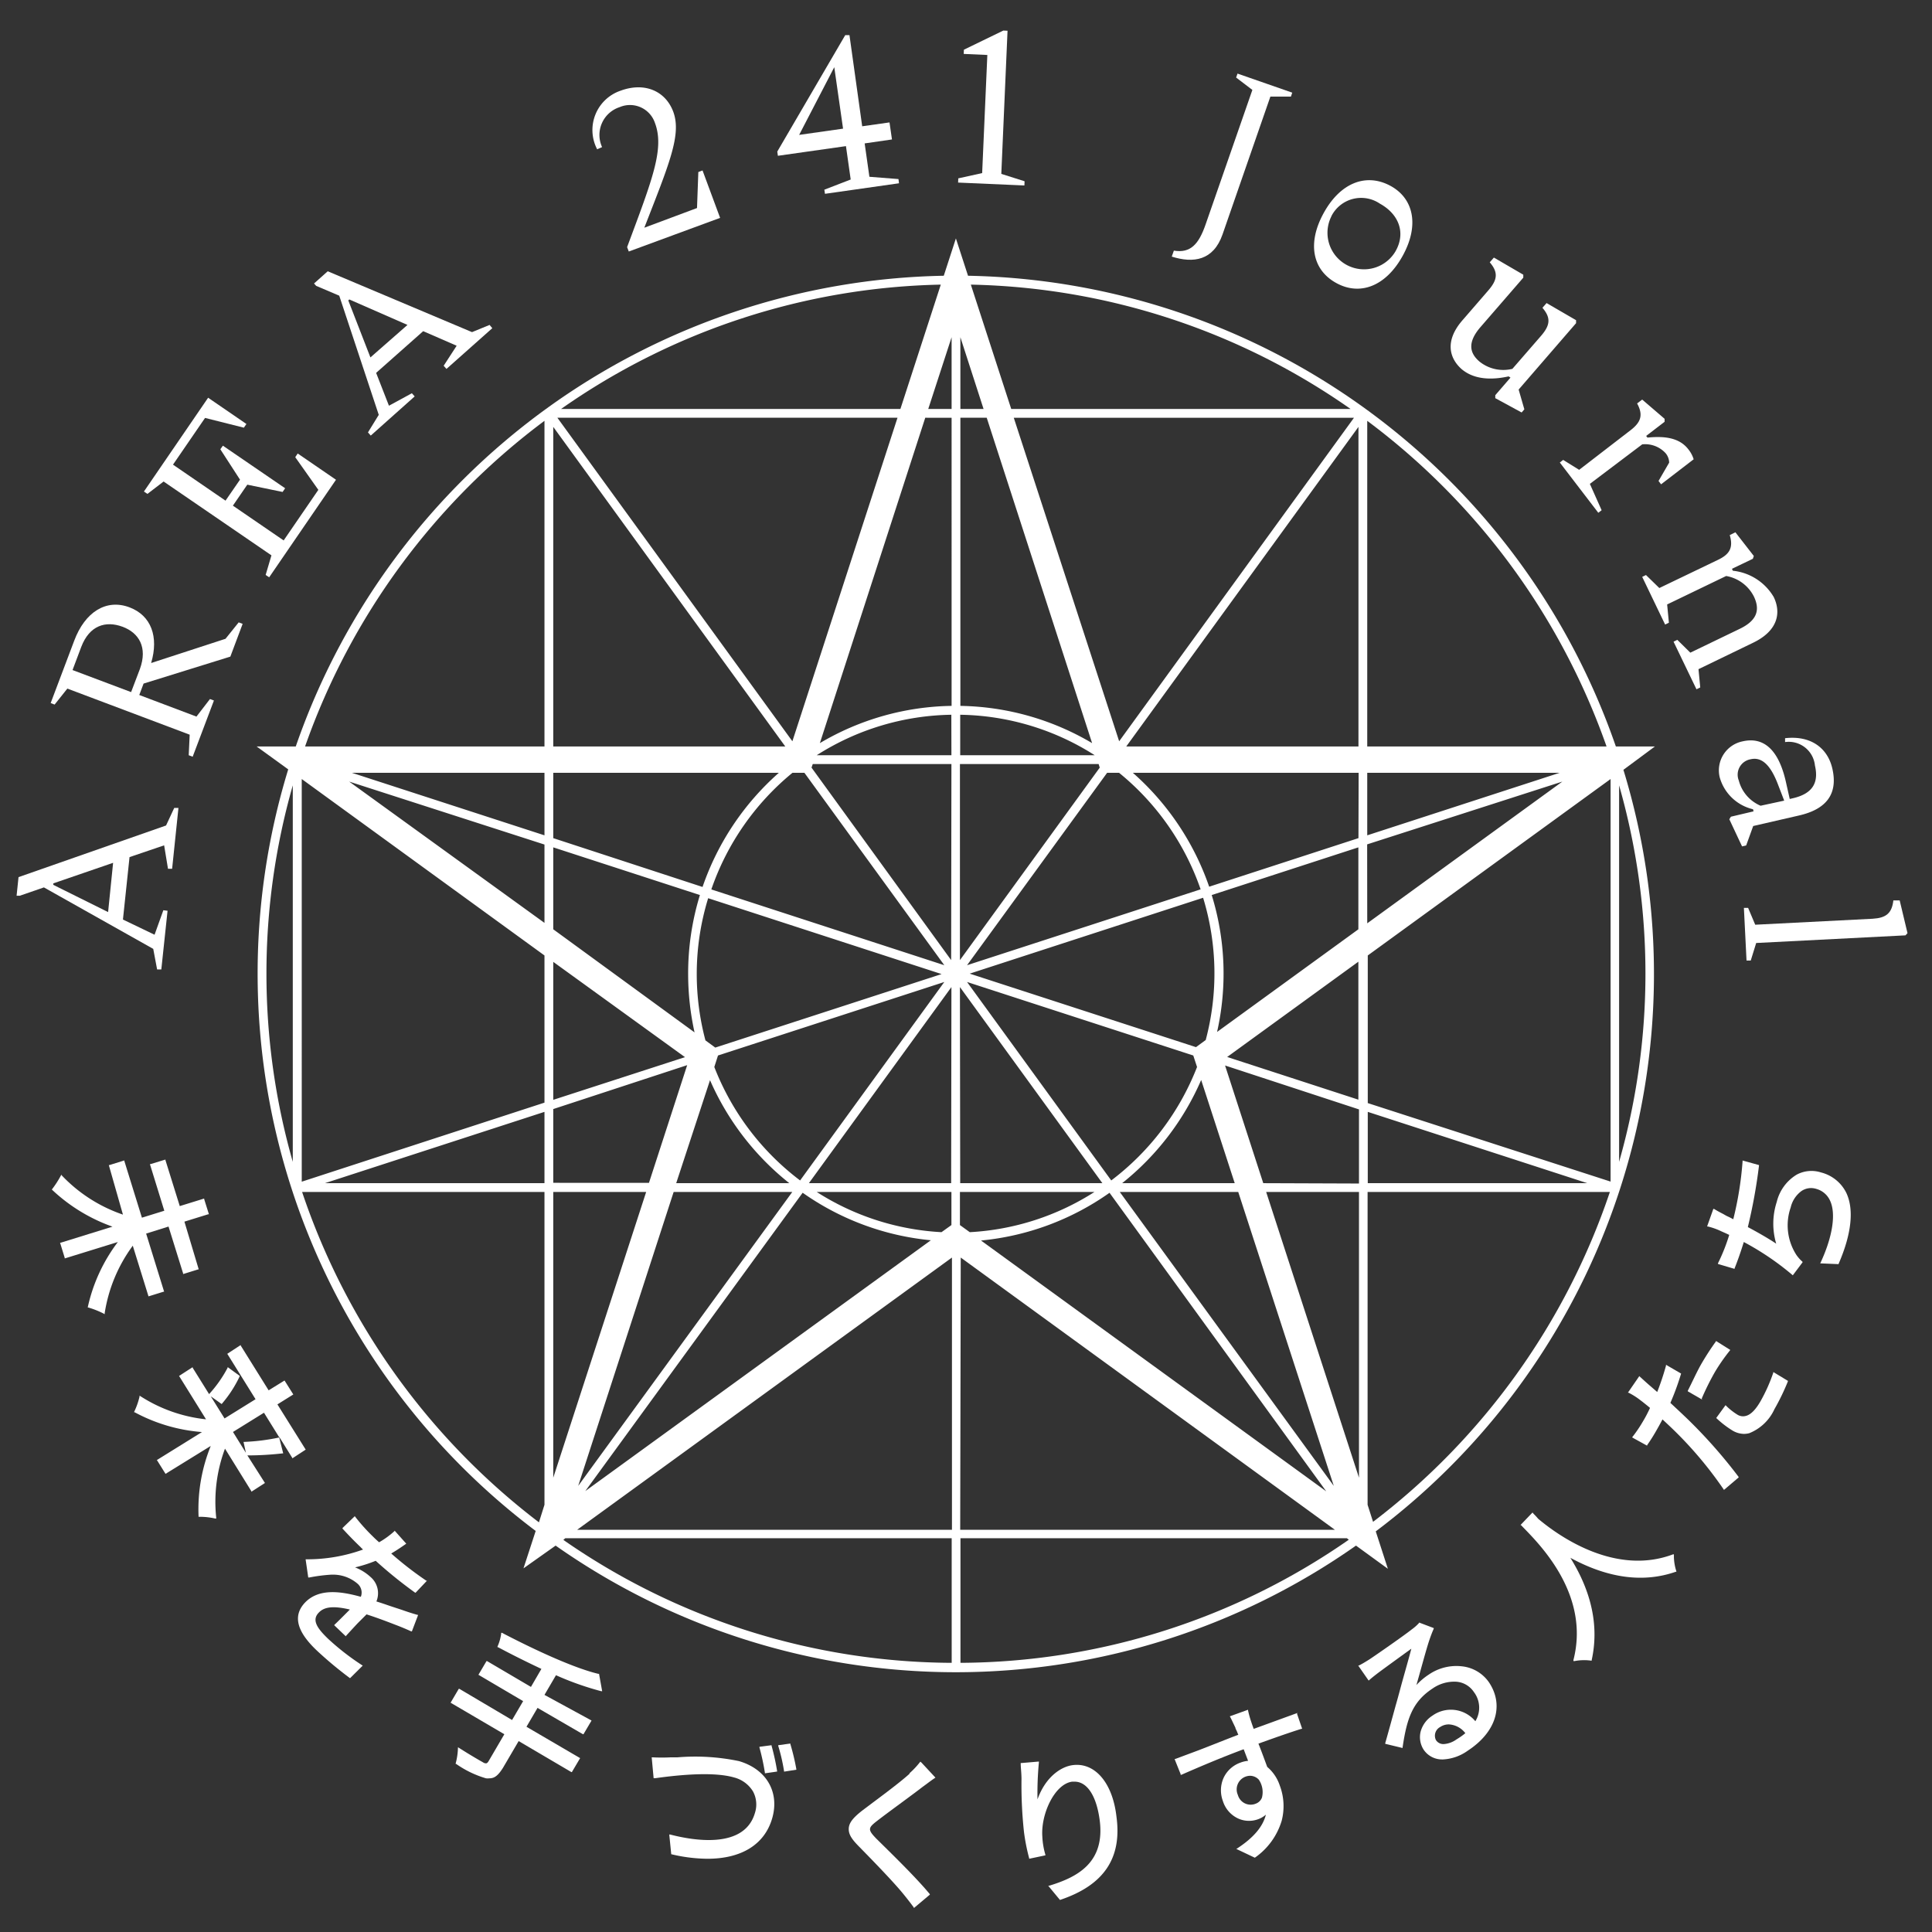 <svg id="レイヤー_1" data-name="レイヤー 1" xmlns="http://www.w3.org/2000/svg" viewBox="0 0 220 220"><rect x="0" y="0" width="220" height="220" fill="#333333" stroke="none"/><defs><style>.cls-1{fill:#fff;}</style></defs><path class="cls-1" d="M17.89,110.39l.48,0,.71-6.68-.48-.06-1,2.79L14,104.71l.75-7.11,3.94-1.34.44,2.67.47,0L20.32,92,19.84,92l-.93,2L2.11,99.88,1.89,102l.36,0L5,101.05l12.45,7Zm-5.58-6.53-6.24-3.1,0-.17,6.81-2.34Z"/><path class="cls-1" d="M7.67,78.41,21.6,83.66,21.49,86l.45.17,2.42-6.4-.45-.17-1.54,2-6.51-2.46.49-1.3,9.88-3.07,1.4-3.73-.45-.17-1.5,1.87L17.21,75.5c.89-3,0-5.41-2.46-6.34-2.65-1-5.07.52-6.3,3.8l-2.68,7.1.45.17Zm1.58-4.74c.94-2.47,2.79-3,4.68-2.31s2.9,2.35,2,4.82l-1,2.63L8.26,76.3Z"/><polygon class="cls-1" points="18.63 54.83 30.91 63.24 30.25 65.47 30.65 65.74 38.26 54.63 33.9 51.64 33.62 52.06 36.25 55.78 32.3 61.54 26.52 57.58 28.16 55.19 32.18 56.02 32.47 55.6 25.38 50.75 25.09 51.16 27.33 54.62 25.68 57.01 19.7 52.91 23.35 47.59 27.77 48.7 28.06 48.28 23.7 45.29 16.39 55.97 16.79 56.24 18.63 54.83"/><path class="cls-1" d="M38.63,33.67l4.5,13.57-1.23,2,.32.36,5-4.46-.32-.36L44.29,46.2l-1.46-3.74,5.36-4.75L52,39.37l-1.48,2.28.32.36,5.22-4.64L55.75,37l-2,.82L37.32,30.89l-1.56,1.39.24.27Zm1.15.43L46.4,37,42.18,40.7l-2.52-6.49Z"/><path class="cls-1" d="M68.56,16.75a3.33,3.33,0,0,1,2-4.55A3,3,0,0,1,74.58,14c1.1,2.94-.29,6.41-3.17,14.14l.19.5L82,24.81l-2-5.4-.48.18-.15,4.1-6,2.24c2.85-7.32,4.26-10.61,3.29-13.22-.89-2.36-3.27-3.39-6-2.38A4.73,4.73,0,0,0,68,17Z"/><path class="cls-1" d="M96.33,16.64l.54,3.8-3,1.16.07.47,8.43-1.2-.06-.48L99,20.13l-.54-3.8,3.11-.45-.28-1.94-3.11.44L96.73,4,96.25,4,88.51,17.26l.07.48ZM95,7.65l1,7-5,.71Z"/><polygon class="cls-1" points="116.67 20.64 114.02 19.8 114.73 3.5 114.25 3.48 109.76 5.66 109.74 6.14 112.43 6.26 111.84 19.71 109.12 20.31 109.1 20.79 116.65 21.12 116.67 20.64"/><path class="cls-1" d="M139.21,26.7,144.66,11,147,11l.15-.45-6.23-2.17-.16.45,1.85,1.41-5.32,15.3c-.79,2.29-1.73,3.31-3.62,3l-.24.68C135.9,30,138.17,29.67,139.21,26.7Z"/><path class="cls-1" d="M152.15,32.22c2.69,1.49,5.64.41,7.57-3.08s1.26-6.57-1.43-8-5.62-.39-7.55,3.1S149.48,30.75,152.15,32.22Zm-.54-7.61a3.8,3.8,0,0,1,5.52-1.42c2.13,1.17,3,3.3,1.77,5.44a4.16,4.16,0,0,1-7.29-4Z"/><path class="cls-1" d="M166.4,42c1.45,1.26,3.49,1.28,5.39.86L172,43l-1.73,2,0,.34,3,1.63.31-.36-.65-2.25,6.54-7.56,0-.34-3.36-1.95-.47.54c1,1.16.86,2-.13,3.16L172.22,42a4.32,4.32,0,0,1-3.74-.82c-1.18-1-1.37-2.23.11-3.94l4.87-5.62,0-.34-3.35-1.95-.47.54c1,1.16.86,2-.13,3.16l-2.89,3.34C164.5,38.74,165,40.73,166.4,42Z"/><path class="cls-1" d="M177.62,52.67,182,58.39l.38-.29-1.34-3L187,50.6a3.16,3.16,0,0,1,2.66,1,1.73,1.73,0,0,1,.41,1.08l-1.21,2.09.29.38,3.71-2.85a3.37,3.37,0,0,0-.61-1.14c-1-1.3-2.66-1.53-4.65-1.33l-.15-.19,2.1-1.61,0-.34L187,45.5l-.58.44c.72,1.32.44,2.14-.76,3.06l-5.84,4.5L178,52.37Z"/><path class="cls-1" d="M187.43,65.48l-.43.21,2.61,5.43.43-.21-.2-2.08,6.72-3.24a4.38,4.38,0,0,1,3.16,2.34c.7,1.47.42,2.7-1.62,3.68l-5.62,2.71L191,72.86l-.43.21,2.61,5.42.43-.21-.2-2.08,6.2-3c2.88-1.38,3.22-3.44,2.37-5.21a6.14,6.14,0,0,0-4.66-3l-.1-.22,2.38-1.14.11-.32-2.1-2.7-.64.32c.42,1.44,0,2.19-1.38,2.84l-6.64,3.19Z"/><path class="cls-1" d="M206.67,87.17c.41,1.78-.08,3.17-2.52,3.73l-.35.08-.45-2c-.83-3.63-2.53-5.11-4.92-4.56a3.37,3.37,0,0,0-2.61,4.07,5.16,5.16,0,0,0,3.8,3.66l.06.24L197.1,93l-.18.29,1.45,3.09.47-.11.8-2.21,5.22-1.2c3.11-.71,4.46-2.45,3.79-5.35-.52-2.27-2.38-3.79-5.38-3.45l0,.44A3,3,0,0,1,206.67,87.17Zm-6.19,4.58A4.29,4.29,0,0,1,198,88.88a1.78,1.78,0,0,1,1.34-2.42c1.31-.31,2.28.73,3.06,2.71l.77,2Z"/><path class="cls-1" d="M216.32,102.53l-.72,0c-.17,1.5-.86,2-2.37,2.09l-13.36.68-.81-1.92-.48,0,.3,6,.48,0,.62-2,17-.87.23-.25Z"/><path class="cls-1" d="M63.27,176a79.22,79.22,0,0,0,91.14,0l3.63,2.64-1.38-4.26a79.42,79.42,0,0,0,28.2-86.72L188.45,85H184a79.61,79.61,0,0,0-73.77-53.6l-1.38-4.25-1.38,4.25A79.63,79.63,0,0,0,33.68,85H29.22l3.6,2.61A79.42,79.42,0,0,0,61,174.33l-1.39,4.26Zm16.07-65.08a29.33,29.33,0,0,1,1.3-8.64l26.58,8.64-25.77,8.37-1.12-.82A29.38,29.38,0,0,1,79.34,110.87ZM63,88H88.69A30.57,30.57,0,0,0,80,101L63,95.44Zm-1,7.12L40.07,88H62ZM90.24,88H91.6l15.93,21.91L81,101.28A29.63,29.63,0,0,1,90.24,88Zm64.45,7.44-17,5.53A30.57,30.57,0,0,0,129,88h25.71Zm1-7.44H177.6l-21.91,7.12Zm-19,13.28-26.57,8.63L126.07,88h1.36A29.55,29.55,0,0,1,136.72,101.28Zm.62,17.14-1.12.82-25.77-8.37L137,102.23a29.44,29.44,0,0,1,.3,16.19Zm-28,21.08v-3.77h15.32a29.23,29.23,0,0,1-14.2,4.58Zm0-27.1,16.22,22.33H109.34Zm-1,22.33H92.11l16.23-22.33Zm1.81-22.91,25.76,8.37.43,1.31a29.77,29.77,0,0,1-9.77,12.92Zm15.11-24.41-15.92,21.92V87h15.79Zm-16.92,21.92L92.41,87.41l.14-.41h15.79ZM81.76,120.19l25.77-8.37-16.42,22.6a29.62,29.62,0,0,1-9.77-12.92Zm26.58,15.54v3.77l-1.13.81A29.26,29.26,0,0,1,93,135.73Zm18,.09,24.68,34-39.31-28.56A30.32,30.32,0,0,0,126.35,135.82Zm1.17-.09H141l10.88,33.47Zm.27-1a30.57,30.57,0,0,0,9-11.75l3.82,11.75Zm10.81-17.22a30.27,30.27,0,0,0-.61-15.59l16.7-5.43v9.33Zm16.09-8v15.71l-14.94-4.86Zm1-13.36L177.91,89l-22.22,16.14ZM109.34,86V81.39A29.24,29.24,0,0,1,124.66,86Zm-1,0H93a29.28,29.28,0,0,1,15.33-4.61ZM62,96.17v8.92L39.76,89Zm1,.32,16.7,5.43a30.38,30.38,0,0,0-1.34,9,30.92,30.92,0,0,0,.73,6.64L63,105.82Zm15,23.89-15,4.86V109.53Zm11.95,14.35H77L80.85,123A30.67,30.67,0,0,0,89.88,134.73Zm.27,1L65.84,169.2l10.87-33.47Zm1.18.09A30.32,30.32,0,0,0,106,141.23L66.65,169.79Zm17,7.38v31H65.72Zm1,0,42.61,31H109.34Zm34.78-7.47h10.57v32.54Zm-.33-1-4.35-13.4,15.25,5v8.44Zm11.9-8.12,25,8.12h-25Zm0-1V108.8l27.65-20.09v45.84ZM128.25,85l26.44-36.39V85Zm-.81-.59-12-36.84h38.74Zm-3.08.21a30.35,30.35,0,0,0-15-4.24V47.57h3Zm-15-38.05V38.4L112,46.57Zm-1,0h-2.66l2.66-8.17Zm0,1V80.38a30.29,30.29,0,0,0-15,4.24l12-37.05ZM90.23,84.41,63.47,47.57H102.2Zm-.81.59H63V48.61ZM62,108.8v16.76l-27.64,9V88.71Zm0,17.81v8.12H37Zm1-.32,15.25-5-4.35,13.4H63Zm10.58,9.44L63,168.27V135.73Zm-9.21,39.43h44v14.19a78,78,0,0,1-44.22-14Zm45,14.19V175.16h44l.22.17A78,78,0,0,1,109.34,189.35Zm47-16-.64-2V135.73h27.59A78.83,78.83,0,0,1,156.33,173.31Zm28-41V89.43a78.08,78.08,0,0,1,0,42.87ZM182.94,85H155.69V47.92A78.86,78.86,0,0,1,182.94,85ZM153.79,46.57H115.15l-4.6-14.16A78,78,0,0,1,153.79,46.57Zm-51.26,0H63.89a77.94,77.94,0,0,1,43.24-14.16ZM62,47.92V85H34.74A78.84,78.84,0,0,1,62,47.92ZM33.34,89.43V132.3a78.08,78.08,0,0,1,0-42.87Zm1.06,46.3H62v35.62l-.63,2A78.84,78.84,0,0,1,34.4,135.73Z"/><path class="cls-1" d="M16.91,147.62l1.71-.53.07,0-2.05-6.62,2.55-.8L20.85,145l0,.08,1.71-.53.07,0L21,139.11l2.71-.84.08,0-.54-1.72,0-.07-2.78.86-1.63-5.23,0-.07-1.7.52-.07,0,1.64,5.31-2.55.79-2-6.45,0-.07-1.7.53-.07,0L14,138.31a17.28,17.28,0,0,1-7-4.5L7,133.73l-.05.1a11.38,11.38,0,0,1-1,1.56l-.05.06.05.05a19.49,19.49,0,0,0,6.86,4.18l-5.9,1.83-.07,0,.53,1.72,0,.07,6.05-1.87A19,19,0,0,0,10,148.83v.06l.06,0a9.93,9.93,0,0,1,1.76.7l.1.06v-.11a17.4,17.4,0,0,1,3.2-7.69l1.76,5.67Z"/><path class="cls-1" d="M31.59,159.92l1.81-1.13-1-1.59-1.81,1.12-3.18-5.1,0-.06-1.53,1,3.22,5.17-3.53,2.19L24,159l1.24.88,0,0a13.8,13.8,0,0,0,2.05-3.15l0-.06-1.37-1,0,.08a14.31,14.31,0,0,1-2.11,3l-1.87-3,0-.07-1.55,1,3.07,4.94a17.11,17.11,0,0,1-7.48-2.64l-.09-.06,0,.11a8.25,8.25,0,0,1-.61,1.73l0,.06.06,0A19.22,19.22,0,0,0,23,163.07l-5.09,3.16-.06,0,1,1.6L24,164.65a19.21,19.21,0,0,0-1.39,8v.07h.07a7.78,7.78,0,0,1,1.83.2l.11,0v-.11a17.25,17.25,0,0,1,1-7.85l3,4.84,0,.07,1.55-1-2-3.14a35.68,35.68,0,0,0,4-.23h.08l-.46-1.82,0-.07,1.49,2.4,0,.06,1.53-1Zm.15,3.78a23.32,23.32,0,0,1-3.92.49h-.09l.27,1.24-1.47-2.37,3.53-2.19,1.75,2.82Z"/><path class="cls-1" d="M44.55,176.9c.68-.4,1.23-.78,1.64-1.07l.07-.05-1.33-1.49,0,.05a9.73,9.73,0,0,1-1.76,1.28c-.26-.22-.51-.46-.72-.67a21.26,21.26,0,0,1-2-2.23l-.05-.07L39,174l0,.06c.69.76,1.55,1.63,2.06,2.11l.07.08.21.2a18.72,18.72,0,0,1-6.48,1.11H34.8l.3,2.07.13,0a18.84,18.84,0,0,1,2.47-.32h.1a4.26,4.26,0,0,1,2.88,1,1.33,1.33,0,0,1,.41,1.52c-2.25-.62-4.76-1-6.35.65-1.4,1.47-1,3.26,1.34,5.47a43.65,43.65,0,0,0,3.78,3.15l0,0,1.38-1.37.07-.06-.08-.05a28.4,28.4,0,0,1-3.86-3c-1.27-1.22-1.9-2.15-1.06-3,.64-.67,1.69-.77,3.53-.34l-.19.19c-.58.58-1.17,1.18-1.58,1.56l0,.05,1.32,1.26,0-.05c.36-.39.85-.93,1.35-1.46l1-1c1.27.41,2.39.84,3.32,1.2.53.2,1.28.51,1.77.74l.07,0,.69-1.81,0-.08-.08,0c-.63-.18-1.18-.36-1.77-.57l-1.28-.42c-.5-.17-1-.35-1.6-.53a2.43,2.43,0,0,0-.67-2.79,5.57,5.57,0,0,0-1.76-1.09,15.47,15.47,0,0,0,2.35-.75,50.83,50.83,0,0,0,4.49,3.63l.06,0,1.23-1.3.07-.06-.08,0A39.38,39.38,0,0,1,44.55,176.9Z"/><path class="cls-1" d="M68.16,190.61h0c-3.38-.8-8.82-3.54-11-4.68l-.09,0,0,.1a5.33,5.33,0,0,1-.42,1.47l0,.07.06,0c1.52.81,3.22,1.66,4.94,2.47l-1.19,2.05-5-2.94-.06,0-.92,1.56,5.09,3-1.26,2.15-6-3.55-.07,0-.93,1.58,6.12,3.59-1.79,3.06c-.09.15-.17.23-.26.25a.53.53,0,0,1-.36-.1c-.33-.18-1.54-.88-2.76-1.66l-.11-.07V199a7.73,7.73,0,0,1-.26,1.8l0,.06.05,0a11.57,11.57,0,0,0,3.4,1.64,1.84,1.84,0,0,0,.39,0c.61,0,1-.35,1.53-1.17l1.8-3.07,6,3.53.06,0,.94-1.59-6.11-3.57,1.26-2.15,5.17,3,.06,0,.92-1.56L62,193l1.31-2.24a33.45,33.45,0,0,0,5.15,1.82l.11,0-.36-2Z"/><path class="cls-1" d="M84.15,200.54a24.41,24.41,0,0,0-7-.43l-.74,0a20.88,20.88,0,0,1-2.11,0h-.09l.22,2.38.15,0c1.74-.24,6.38-.85,9-.09A3.56,3.56,0,0,1,85.75,204a3.14,3.14,0,0,1,.21,2.46c-1.23,4.18-7.16,3.09-9.65,2.44l-.1,0,.22,2.19v.05h0a18.15,18.15,0,0,0,4.13.52c3.83,0,6.48-1.59,7.36-4.57S87.31,201.47,84.15,200.54Z"/><path class="cls-1" d="M87.86,198.79l0-.06-1.38.18,0,.08a26.45,26.45,0,0,1,.62,2.87l0,.07,1.39-.2v-.07A27.49,27.49,0,0,0,87.86,198.79Z"/><path class="cls-1" d="M90,198.6l0-.06-1.38.19,0,.08a20.9,20.9,0,0,1,.66,2.86v.07l1.4-.22v-.07A25.91,25.91,0,0,0,90,198.6Z"/><path class="cls-1" d="M104.8,200.6l-.06.08a9.34,9.34,0,0,1-1.17,1.24l0,.06c-1,.91-2.86,2.3-4.35,3.41l-1.06.8c-1,.79-1.47,1.35-1.51,2s.3,1.19,1.09,2,3.83,3.89,5.09,5.44c.38.46.8,1,1.23,1.58l0,.07,1.82-1.53,0-.06c-1.43-1.73-3.79-4.05-5.35-5.59l-.77-.76c-.46-.48-.71-.79-.69-1.07s.29-.52.79-.91c.71-.55,1.78-1.34,2.81-2.1s1.75-1.29,2.33-1.74l.45-.33c.32-.24.68-.51,1-.72l.07-.05-1.59-1.71Z"/><path class="cls-1" d="M122.14,201c-1.29.17-3.07,1.3-4,3.9a37.84,37.84,0,0,1,.16-4.21v-.1l-2,.17h-.07v.07c0,.43.09,1.08.09,1.76a49.55,49.55,0,0,0,.28,6,22.45,22.45,0,0,0,.59,3v.07l1.85-.39,0-.07a8.61,8.61,0,0,1-.35-2.1c-.17-2.52,1.39-5.95,3.4-6.22l.27,0c1.43,0,2.49,1.6,2.86,4.36.65,4.87-2.55,6.52-5.75,7.49l-.11,0,1.34,1.62,0,0h0c5-1.67,7.06-4.75,6.44-9.43C126.71,203,124.67,200.66,122.14,201Z"/><path class="cls-1" d="M147.76,195.05l-5,1.82c-.12-.33-.22-.61-.28-.8h0a11.41,11.41,0,0,1-.36-1.29v-.09l-2.08.75.05.08c.09.16.35.72.59,1.22,0,.11.11.26.18.44s.09.23.15.36c-1.4.53-3,1.18-4.51,1.76l-2.68,1-.07,0,.69,1.72,0,.08.08,0c2-.88,4.64-2,7.1-2.91l.27.71c.08.21.16.41.23.61a3.25,3.25,0,0,0-.89.21,3.35,3.35,0,0,0-1.89,1.71,3.47,3.47,0,0,0-.09,2.65,3.25,3.25,0,0,0,1.75,2,3,3,0,0,0,2.23.09,2.85,2.85,0,0,0,.92-.53c-.35,1.38-1.42,2.63-3.25,3.83l-.12.07,2.11,1,0,0a7.87,7.87,0,0,0,3.06-4.22,6.62,6.62,0,0,0-.22-4,4.72,4.72,0,0,0-1.43-2.12c-.27-.73-.63-1.72-1-2.65,2.16-.78,3.81-1.35,4.91-1.69l.07,0-.59-1.72Zm-4.06,9.65a1.2,1.2,0,0,1-.74.7,1.51,1.51,0,0,1-2-1,1.55,1.55,0,0,1,.87-2.09,1.59,1.59,0,0,1,.51-.1,1.39,1.39,0,0,1,1,.44A2.52,2.52,0,0,1,143.7,204.7Z"/><path class="cls-1" d="M166.5,189.75a5.54,5.54,0,0,0-3.82.95,7.28,7.28,0,0,0-1.39,1.18c.12-.43.26-.91.4-1.42.39-1.4.83-3,1.08-3.72.14-.41.29-.82.49-1.27l0-.08-1.67-.63,0,.05a5.3,5.3,0,0,1-.84.74c-.75.61-4.06,2.91-4.8,3.4-.21.13-.74.47-1.22.71l-.07,0,1.19,1.71.06-.05c.29-.26.65-.54,1-.81.68-.51,2.89-2.11,3.8-2.77-.31,1.22-1,3.58-1.33,4.84-.11.41-.27,1-.45,1.62-.38,1.38-.85,3.1-1.19,4.29l0,.08,1.9.46.08,0,0-.08c.48-3.26,1.13-5.18,3.4-6.67a4.31,4.31,0,0,1,2.71-.78,2.63,2.63,0,0,1,2,1.17A2.94,2.94,0,0,1,168,196a3.61,3.61,0,0,0-4.88-.64,3.13,3.13,0,0,0-1.36,1.86,2.65,2.65,0,0,0,.34,2,2.52,2.52,0,0,0,2.12,1.13h.09a5.28,5.28,0,0,0,2.83-1c3.2-2.09,4.15-5.13,2.44-7.74A4.28,4.28,0,0,0,166.5,189.75Zm-.65,8.32a2.78,2.78,0,0,1-1.43.53h0a1,1,0,0,1-.91-.46,1.12,1.12,0,0,1,.48-1.48,1.76,1.76,0,0,1,1-.3,2.53,2.53,0,0,1,1.87,1A7.68,7.68,0,0,1,165.85,198.07Z"/><path class="cls-1" d="M190.61,177.1V177l-.11,0c-6.53,2.45-12.91-2-15.35-4.06-.14-.17-.28-.32-.41-.45l-.21-.22,0-.06-1.39,1.45.05,0,.36.37c2.05,2.11,7.49,7.71,5.62,15l0,.12.12,0a5.76,5.76,0,0,1,1.89-.05l.07,0,0-.07c.84-3.83,0-7.74-2.43-11.64,4.3,2.34,8.33,2.87,12,1.59l.07,0,0-.06A5.6,5.6,0,0,1,190.61,177.1Z"/><path class="cls-1" d="M201.93,156.22l0,.08a18.87,18.87,0,0,1-1.44,3.23c-.57,1-1.13,1.56-1.68,1.7a1.21,1.21,0,0,1-1-.16h0a7.1,7.1,0,0,1-1.26-1l-.06-.06-1.06,1.46,0,0a11.25,11.25,0,0,0,1.87,1.44,2.64,2.64,0,0,0,1.29.37,2.47,2.47,0,0,0,.6-.08,5.31,5.31,0,0,0,2.87-2.74,25.81,25.81,0,0,0,1.53-3.16l0-.06-1.65-1Z"/><path class="cls-1" d="M193.78,159.25a29.55,29.55,0,0,1,1.49-3,21,21,0,0,1,1.71-2.46l.05-.07-1.59-1-.06,0,0,.05a30.46,30.46,0,0,0-1.68,2.6c-.5.88-1,2-1.51,3l0,.06,1.63.94Z"/><path class="cls-1" d="M192,161.43c-.49-.47-1.06-1-1.79-1.68a30.07,30.07,0,0,0,1.22-3.34v0l-1.72-1,0,.1a30.29,30.29,0,0,1-1,3l-.76-.66c-.3-.25-.87-.77-1.22-1.09l-.06-.06-1.3,1.89.08,0a8,8,0,0,1,1.39.89c.21.15.46.36.75.59l.3.25c-.22.48-.48,1-.79,1.51a15.05,15.05,0,0,1-1.2,1.78l-.05.07,1.67.92.05,0,0-.05a20.38,20.38,0,0,0,1.12-1.79c.2-.35.41-.73.62-1.13l0,0c.44.41.87.81,1.27,1.2a44.26,44.26,0,0,1,5.68,6.75l.05.08,1.67-1.42,0-.06A57.41,57.41,0,0,0,192,161.43Z"/><path class="cls-1" d="M210.25,135.85a4.41,4.41,0,0,0-2.88-2.34,3.56,3.56,0,0,0-2.78.25,5,5,0,0,0-2.27,3.11,8,8,0,0,0-.06,4.75c-.94-.63-2.25-1.37-3.23-1.89a61.28,61.28,0,0,0,1.27-7v-.06l-1.87-.52v.09a38.82,38.82,0,0,1-1.06,6.6c-.25-.14-.47-.25-.67-.34s-.37-.21-.57-.31-.65-.34-.95-.53l-.08,0-.71,2,.08,0a7.75,7.75,0,0,1,1.56.56l.52.23.36.17v0a21.08,21.08,0,0,1-1.28,3.23l0,.08,1.89.56,0-.06c.35-.87.7-1.87,1.05-3a31.26,31.26,0,0,1,5.52,3.74l.06.05,1.11-1.48,0-.05-.05-.05a4.24,4.24,0,0,1-.64-.72,6.21,6.21,0,0,1-.66-5.43,3.22,3.22,0,0,1,1.22-1.86,1.94,1.94,0,0,1,1.69-.25,2.42,2.42,0,0,1,1.59,1.38c.67,1.49.26,4.09-1.09,7l-.05.1,2.1.09,0-.05C210.84,140.52,211.13,137.73,210.25,135.85Z"/></svg>